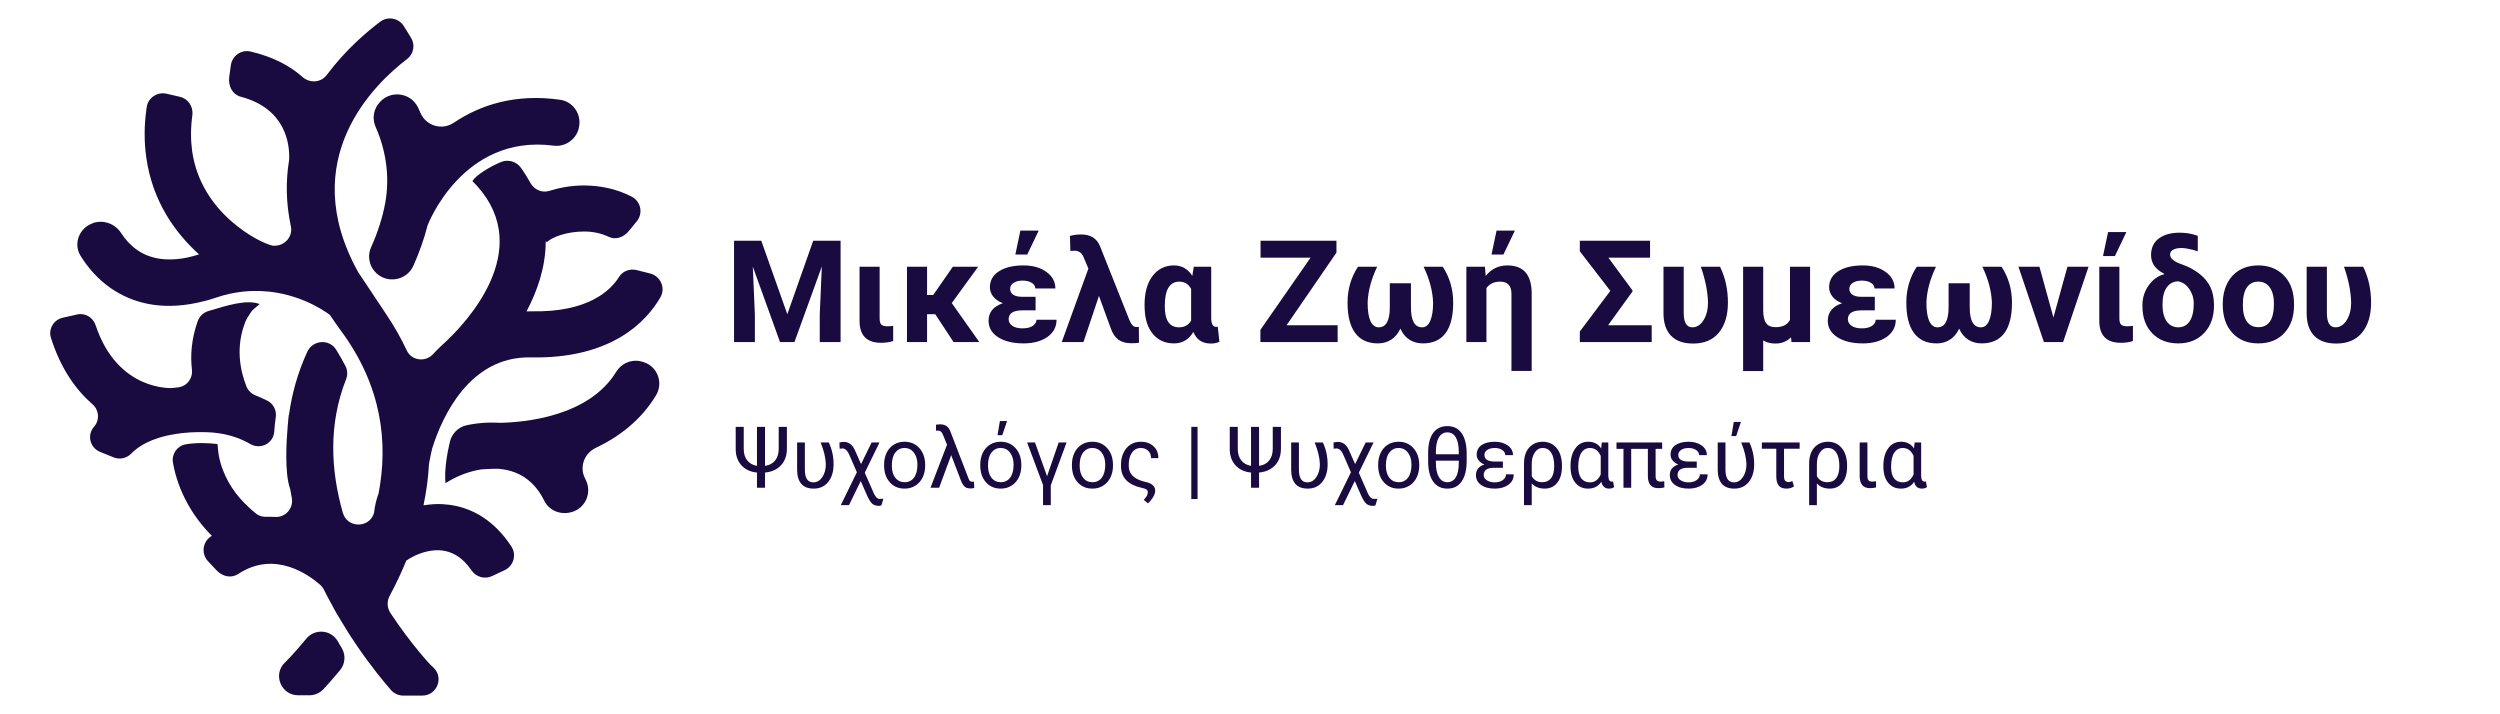 <?xml version="1.0" encoding="UTF-8"?>
<svg xmlns="http://www.w3.org/2000/svg" xmlns:xlink="http://www.w3.org/1999/xlink" width="350" zoomAndPan="magnify" viewBox="0 0 262.5 75" height="100" preserveAspectRatio="xMidYMid meet" version="1.0">
  <defs>
    <g></g>
    <clipPath id="3d287421ee">
      <path d="M 29 66 L 37 66 L 37 73.039 L 29 73.039 Z M 29 66 " clip-rule="nonzero"></path>
    </clipPath>
    <clipPath id="0eb9e7173e">
      <path d="M 46 37 L 69.617 37 L 69.617 54 L 46 54 Z M 46 37 " clip-rule="nonzero"></path>
    </clipPath>
    <clipPath id="5f9ac30962">
      <path d="M 8 1.926 L 69.617 1.926 L 69.617 73.039 L 8 73.039 Z M 8 1.926 " clip-rule="nonzero"></path>
    </clipPath>
    <clipPath id="4a50cbda16">
      <path d="M 5.238 31 L 29 31 L 29 49 L 5.238 49 Z M 5.238 31 " clip-rule="nonzero"></path>
    </clipPath>
  </defs>
  <g clip-path="url(#3d287421ee)">
    <path fill="#190b3f" d="M 29.914 69.562 C 28.613 70.812 29.512 73.023 31.332 73.004 L 32.504 73.004 C 33.059 72.996 33.578 72.77 33.957 72.367 C 34.379 71.918 34.984 71.242 35.707 70.367 C 36.246 69.711 36.324 68.789 35.895 68.062 C 35.75 67.836 35.609 67.59 35.469 67.336 C 34.766 66.109 33.051 65.969 32.152 67.07 C 30.859 68.648 29.934 69.551 29.926 69.562 Z M 29.914 69.562 " fill-opacity="1" fill-rule="nonzero"></path>
  </g>
  <path fill="#190b3f" d="M 39.703 10.938 L 39.688 10.961 C 39.184 11.656 39.098 12.559 39.441 13.328 C 40.531 15.773 40.945 18.57 40.453 21.285 C 40.172 22.828 39.668 24.398 38.957 25.977 C 38.641 26.684 38.699 27.508 39.105 28.176 C 40.125 29.848 42.609 29.684 43.41 27.895 C 44.035 26.492 44.535 25.074 44.898 23.66 C 44.898 23.66 48.531 14.039 58.129 15.293 C 59.316 15.449 60.441 14.688 60.758 13.531 L 60.758 13.496 C 61.148 12.109 60.23 10.672 58.805 10.473 C 54.098 9.805 50.426 11.023 47.652 12.883 C 46.395 13.723 44.738 13.223 44.141 11.84 C 44.062 11.664 43.98 11.48 43.902 11.305 C 43.109 9.629 40.805 9.418 39.723 10.926 Z M 39.703 10.938 " fill-opacity="1" fill-rule="nonzero"></path>
  <g clip-path="url(#0eb9e7173e)">
    <path fill="#190b3f" d="M 52.406 44.391 C 52.027 44.371 51.656 44.363 51.281 44.371 C 50.875 44.391 50.461 44.414 50.055 44.469 C 49.711 44.512 49.359 44.574 49.016 44.645 C 48.137 44.828 47.441 45.52 47.238 46.387 C 46.93 47.695 46.648 49.359 46.773 50.734 C 46.895 50.656 47.027 50.578 47.16 50.5 C 48.199 49.895 49.379 49.457 50.586 49.281 L 51.668 49.227 C 51.859 49.227 52.105 49.227 52.379 49.227 C 52.977 49.281 53.559 49.402 54.113 49.621 C 55.32 50.094 56.402 51.043 57.16 52.594 C 57.652 53.602 58.832 54.074 59.922 53.793 L 59.992 53.777 C 61.457 53.391 62.176 51.77 61.516 50.41 C 61.492 50.348 61.457 50.297 61.43 50.234 C 60.812 49.027 61.348 47.59 62.582 47.012 C 65.004 45.863 67.301 44.125 68.875 41.523 C 69.668 40.219 69.059 38.516 67.617 38.035 L 67.504 38 C 66.43 37.641 65.277 38.098 64.688 39.062 C 61.797 43.758 55.074 44.355 52.398 44.398 Z M 52.406 44.391 " fill-opacity="1" fill-rule="nonzero"></path>
  </g>
  <g clip-path="url(#5f9ac30962)">
    <path fill="#190b3f" d="M 9.766 23.418 C 10.887 23.047 12.09 23.496 12.723 24.477 C 13.156 25.152 13.711 25.766 14.398 26.246 C 15.629 27.105 17.371 27.527 19.738 27.027 C 20.117 26.949 20.516 26.824 20.902 26.711 C 18.395 24.461 16.016 21.145 15.367 16.578 C 15.129 14.957 15.117 13.18 15.402 11.25 C 15.543 10.27 16.508 9.621 17.488 9.84 L 18.887 10.164 C 19.766 10.367 20.312 11.207 20.199 12.094 C 20.004 13.484 20.023 14.75 20.18 15.895 C 20.648 19.148 22.391 21.539 24.211 23.16 C 26.051 24.793 27.855 25.617 28.613 25.793 C 28.621 25.793 28.613 25.793 28.613 25.793 L 28.656 25.793 C 29.809 25.914 30.789 24.887 30.539 23.758 C 30.012 21.277 30.004 18.973 30.348 16.859 C 30.355 16.809 30.363 16.754 30.363 16.703 C 30.418 15.168 30.039 11.41 25.277 10.156 C 24.449 9.938 23.938 9.105 24.07 8.07 L 24.238 6.852 C 24.371 5.871 25.32 5.188 26.289 5.406 C 28.699 5.965 30.469 6.93 31.766 8.086 C 32.539 8.77 33.711 8.684 34.324 7.852 C 36.281 5.238 38.488 3.355 39.926 2.277 C 40.727 1.672 41.879 1.898 42.406 2.75 L 43.156 3.961 C 43.621 4.703 43.438 5.676 42.73 6.211 C 39.387 8.754 31.016 16.684 37.602 28.562 C 37.602 28.562 37.617 28.586 37.617 28.586 L 40.539 32.977 C 41.395 34.25 42.117 35.527 42.707 36.789 C 43.215 37.879 44.66 38.062 45.48 37.176 C 45.691 36.941 45.918 36.711 46.148 36.492 L 46.141 36.492 C 46.141 36.492 46.27 36.371 46.473 36.188 C 46.543 36.117 46.613 36.047 46.691 35.984 C 48.84 33.996 56.199 26.316 50.09 19.523 L 49.605 19.008 C 49.977 18.387 51.438 17.492 52.617 17.008 C 53.367 16.703 54.219 16.957 54.695 17.613 C 55.074 18.141 55.398 18.676 55.691 19.199 C 56.078 19.91 56.895 20.289 57.672 20.043 C 58.762 19.699 59.992 19.48 61.262 19.473 C 62.918 19.473 64.676 19.789 66.34 20.656 C 67.301 21.156 67.547 22.41 66.859 23.242 L 66.059 24.223 C 65.453 24.969 64.613 25.195 63.93 24.871 C 63.066 24.461 62.152 24.301 61.277 24.309 C 59.438 24.32 57.926 24.922 57.414 25.434 L 57.301 25.316 C 57.301 28.008 56.438 30.523 55.285 32.699 C 55.461 32.699 55.637 32.688 55.812 32.688 C 61.773 32.812 64.121 30.488 65.004 29.07 C 65.383 28.457 66.148 28.184 66.852 28.359 L 68.27 28.719 C 69.367 29 69.906 30.234 69.344 31.215 C 67.891 33.73 64.246 37.703 55.715 37.527 C 49.246 37.395 46.402 43.883 45.426 46.941 C 45.418 46.977 45.406 47.012 45.391 47.047 C 45.277 47.508 45.16 48.043 45.066 48.586 C 45.055 48.648 45.047 48.719 45.039 48.789 C 44.961 50.227 44.766 51.637 44.477 53.004 C 44.477 53.031 44.477 53.059 44.477 53.059 C 45.109 52.961 45.77 52.898 46.445 52.934 C 48.41 53.039 50.434 53.758 52.211 55.539 C 52.73 56.055 53.234 56.668 53.699 57.387 C 54.262 58.254 53.93 59.422 52.988 59.867 L 51.668 60.488 C 50.902 60.848 49.996 60.594 49.52 59.902 C 49.273 59.543 49.016 59.238 48.762 58.98 C 47.934 58.16 47.047 57.836 46.191 57.781 C 45.242 57.73 44.301 58 43.535 58.359 C 43.18 58.527 42.891 58.703 42.66 58.867 C 42.125 60.176 41.535 61.41 40.91 62.574 C 40.609 63.137 40.637 63.82 40.988 64.355 C 43.18 67.668 45.125 69.727 45.145 69.746 L 45.523 70.105 C 46.633 71.172 45.875 73.031 44.336 73.039 L 42.355 73.039 C 41.852 73.039 41.387 72.828 41.059 72.461 C 40.363 71.664 39.043 70.086 37.566 67.93 C 37.566 67.93 37.477 67.801 37.336 67.59 C 37.328 67.57 37.32 67.555 37.301 67.535 C 37.266 67.484 37.223 67.422 37.18 67.352 C 37.168 67.336 37.152 67.316 37.145 67.301 C 37.098 67.23 37.047 67.152 36.992 67.07 C 36.977 67.055 36.965 67.027 36.949 67.012 C 36.816 66.809 36.668 66.57 36.508 66.328 C 36.492 66.301 36.473 66.273 36.457 66.238 C 36.395 66.145 36.332 66.047 36.27 65.941 C 36.246 65.906 36.219 65.863 36.199 65.82 C 36.148 65.73 36.086 65.645 36.035 65.547 C 36.016 65.52 36.008 65.504 35.988 65.484 C 35.988 65.484 35.988 65.484 35.988 65.477 C 35.559 64.785 35.125 64.059 34.809 63.426 C 34.801 63.41 34.793 63.391 34.785 63.383 C 34.766 63.348 34.75 63.32 34.73 63.293 C 34.484 62.848 34.246 62.383 34.008 61.91 C 33.922 61.727 33.789 61.559 33.641 61.426 C 32.398 60.332 28.832 57.754 25.023 60.262 C 24.328 60.719 23.41 60.605 22.707 59.852 L 21.836 58.922 C 21.141 58.176 21.246 56.977 22.074 56.379 C 22.133 56.336 22.188 56.293 22.25 56.258 C 22.215 56.223 22.188 56.195 22.152 56.168 C 20.363 54.355 18.703 51.715 18.156 48.562 C 18.008 47.66 18.613 46.801 19.52 46.652 C 20.648 46.457 21.887 46.512 22.84 46.625 C 22.855 46.789 22.91 47.492 22.961 47.754 C 23.324 49.824 24.434 51.578 25.629 52.785 C 26.129 53.293 26.57 53.688 26.914 53.953 C 27.223 54.188 27.602 54.277 27.988 54.266 C 28.297 54.258 28.605 54.266 28.914 54.277 C 29.996 54.336 30.848 53.34 30.637 52.27 C 30.586 51.98 30.531 51.691 30.48 51.391 C 30.48 51.367 30.469 51.348 30.461 51.332 C 29.871 49.648 30.066 46.363 30.215 44.652 C 30.234 44.461 30.25 44.258 30.27 44.066 C 30.305 43.766 30.32 43.574 30.32 43.566 C 30.32 43.566 30.328 43.574 30.34 43.582 C 30.637 41.383 31.246 39.164 32.258 36.949 C 32.828 35.703 34.555 35.547 35.285 36.703 C 35.664 37.309 36.008 37.914 36.27 38.43 C 36.5 38.867 36.52 39.387 36.332 39.84 C 34.449 44.617 34.75 49.473 36 53.848 C 36.473 55.492 38.824 55.484 39.281 53.828 L 39.281 53.793 C 39.359 53.117 39.512 52.453 39.75 51.812 C 40.77 46.5 40.117 40.523 35.75 34.66 C 35.355 34.125 34.996 33.602 34.652 33.082 C 34.652 33.082 32.16 31.066 28.332 30.629 C 28.219 30.629 28.102 30.613 27.98 30.602 C 26.402 30.461 24.625 30.594 22.707 31.242 C 22.012 31.48 21.352 31.656 20.734 31.785 C 16.863 32.617 13.852 31.805 11.598 30.234 C 10.262 29.297 9.223 28.105 8.445 26.836 C 7.672 25.562 8.34 23.914 9.75 23.441 Z M 9.766 23.418 " fill-opacity="1" fill-rule="nonzero"></path>
  </g>
  <g clip-path="url(#4a50cbda16)">
    <path fill="#190b3f" d="M 18.402 45.574 C 19.328 45.422 20.391 45.344 21.641 45.379 C 23.543 45.422 25.074 45.922 26.289 46.625 C 27.363 47.246 28.719 46.547 28.797 45.309 C 28.832 44.809 28.879 44.301 28.957 43.793 C 29.055 43.094 28.711 42.391 28.074 42.074 C 27.688 41.883 27.285 41.699 26.859 41.531 C 26.438 41.367 26.059 41.031 25.883 40.594 C 25.234 38.965 24.68 36.414 25.805 33.688 C 25.848 33.582 25.902 33.488 25.953 33.398 L 26.316 32.828 C 26.402 32.688 26.52 32.559 26.648 32.445 L 27.266 31.926 C 25.902 31.402 23.789 32.086 21.871 32.664 C 21.344 32.82 20.938 33.223 20.754 33.742 C 20.094 35.609 19.977 37.316 20.152 38.816 C 20.258 39.734 19.617 40.578 18.684 40.672 C 18.488 40.691 18.297 40.719 18.113 40.742 C 18.113 40.742 12.371 41.164 10.039 34.145 C 9.766 33.32 8.922 32.82 8.078 33.023 L 6.582 33.363 C 5.637 33.574 5.059 34.547 5.348 35.469 C 6.379 38.727 7.98 40.945 9.707 42.445 C 10.402 43.047 10.496 44.09 9.891 44.785 C 9.883 44.801 9.863 44.809 9.855 44.828 C 9.117 45.688 9.449 47.02 10.508 47.449 L 11.941 48.027 C 12.574 48.281 13.297 48.125 13.773 47.633 C 14.457 46.922 15.812 45.984 18.375 45.582 C 18.375 45.582 18.395 45.582 18.395 45.582 Z M 18.402 45.574 " fill-opacity="1" fill-rule="nonzero"></path>
  </g>
  <g fill="#190b3f" fill-opacity="1">
    <g transform="translate(76.121, 35.916)">
      <g>
        <path d="M 3.812 -10.641 L 6.547 -2.922 L 9.266 -10.641 L 12.141 -10.641 L 12.141 0 L 9.953 0 L 9.953 -2.906 L 10.172 -7.938 L 7.297 0 L 5.781 0 L 2.922 -7.922 L 3.141 -2.906 L 3.141 0 L 0.953 0 L 0.953 -10.641 Z M 3.812 -10.641 "></path>
      </g>
    </g>
    <g transform="translate(89.236, 35.916)">
      <g>
        <path d="M 3.125 -7.906 L 3.125 -2.469 C 3.125 -2.176 3.18 -1.969 3.297 -1.844 C 3.41 -1.719 3.625 -1.656 3.938 -1.656 C 4.156 -1.656 4.359 -1.672 4.547 -1.703 L 4.547 -0.109 C 4.172 0.016 3.75 0.078 3.281 0.078 C 1.789 0.078 1.035 -0.672 1.016 -2.172 L 1.016 -7.906 Z M 3.125 -7.906 "></path>
      </g>
    </g>
    <g transform="translate(94.28, 35.916)">
      <g>
        <path d="M 3.922 -2.922 L 3.062 -2.922 L 3.062 0 L 0.953 0 L 0.953 -7.906 L 3.062 -7.906 L 3.062 -4.938 L 3.703 -4.938 L 5.766 -7.906 L 8.422 -7.906 L 5.656 -4.094 L 8.547 0 L 5.844 0 Z M 3.922 -2.922 "></path>
      </g>
    </g>
    <g transform="translate(103.111, 35.916)">
      <g>
        <path d="M 0.688 -2.234 C 0.688 -3.129 1.188 -3.742 2.188 -4.078 C 1.758 -4.242 1.426 -4.473 1.188 -4.766 C 0.945 -5.066 0.828 -5.395 0.828 -5.75 C 0.828 -6.457 1.141 -7.016 1.766 -7.422 C 2.398 -7.836 3.266 -8.047 4.359 -8.047 C 5.336 -8.047 6.141 -7.816 6.766 -7.359 C 7.391 -6.91 7.703 -6.332 7.703 -5.625 L 5.594 -5.625 C 5.594 -5.875 5.469 -6.07 5.219 -6.219 C 4.977 -6.375 4.656 -6.453 4.25 -6.453 C 3.852 -6.453 3.535 -6.367 3.297 -6.203 C 3.066 -6.047 2.953 -5.836 2.953 -5.578 C 2.953 -5.328 3.062 -5.125 3.281 -4.969 C 3.5 -4.82 3.828 -4.75 4.266 -4.75 L 5.625 -4.75 L 5.625 -3.328 L 4.234 -3.328 C 3.273 -3.328 2.797 -3.016 2.797 -2.391 C 2.797 -2.117 2.926 -1.891 3.188 -1.703 C 3.457 -1.523 3.812 -1.438 4.25 -1.438 C 4.695 -1.438 5.051 -1.52 5.312 -1.688 C 5.582 -1.863 5.719 -2.082 5.719 -2.344 L 7.828 -2.344 C 7.828 -1.594 7.504 -0.988 6.859 -0.531 C 6.211 -0.082 5.379 0.141 4.359 0.141 C 3.273 0.141 2.391 -0.07 1.703 -0.5 C 1.023 -0.938 0.688 -1.516 0.688 -2.234 Z M 4.031 -11.703 L 5.953 -11.703 L 4.75 -9.188 L 3.5 -9.188 Z M 4.031 -11.703 "></path>
      </g>
    </g>
    <g transform="translate(111.437, 35.916)">
      <g>
        <path d="M 2.094 -11.297 C 3.051 -11.297 3.703 -10.898 4.047 -10.109 L 7.125 -2.375 L 7.25 -2.109 C 7.406 -1.766 7.613 -1.586 7.875 -1.578 L 8.016 -1.578 L 8.141 -1.594 L 8.156 0.078 C 7.945 0.109 7.676 0.125 7.344 0.125 C 6.801 0.125 6.359 0.004 6.016 -0.234 C 5.672 -0.473 5.398 -0.867 5.203 -1.422 L 3.953 -4.844 L 2.328 0 L 0.047 0 L 2.844 -7.719 L 2.328 -8.938 C 2.223 -9.176 2.094 -9.344 1.938 -9.438 C 1.789 -9.539 1.602 -9.594 1.375 -9.594 L 0.953 -9.562 L 0.906 -11.141 C 1.25 -11.242 1.645 -11.297 2.094 -11.297 Z M 2.094 -11.297 "></path>
      </g>
    </g>
    <g transform="translate(119.646, 35.916)">
      <g>
        <path d="M 7.531 -7.906 L 7.531 -2.453 C 7.551 -1.879 7.723 -1.594 8.047 -1.594 C 8.117 -1.594 8.176 -1.598 8.219 -1.609 L 8.391 -0.031 C 8.148 0.094 7.848 0.156 7.484 0.156 C 6.598 0.156 5.988 -0.25 5.656 -1.062 C 5.176 -0.258 4.5 0.141 3.625 0.141 C 2.719 0.141 1.988 -0.176 1.438 -0.812 C 0.883 -1.457 0.586 -2.336 0.547 -3.453 L 0.531 -3.891 C 0.531 -5.172 0.805 -6.18 1.359 -6.922 C 1.922 -7.672 2.676 -8.047 3.625 -8.047 C 4.438 -8.047 5.078 -7.68 5.547 -6.953 L 5.703 -7.906 Z M 2.656 -3.75 C 2.656 -2.281 3.156 -1.547 4.156 -1.547 C 4.727 -1.547 5.148 -1.781 5.422 -2.25 L 5.422 -5.578 C 5.148 -6.086 4.734 -6.344 4.172 -6.344 C 3.68 -6.344 3.305 -6.133 3.047 -5.719 C 2.785 -5.301 2.656 -4.645 2.656 -3.75 Z M 2.656 -3.75 "></path>
      </g>
    </g>
    <g transform="translate(128.083, 35.916)">
      <g></g>
    </g>
    <g transform="translate(131.811, 35.916)">
      <g>
        <path d="M 3.281 -1.766 L 8.641 -1.766 L 8.641 0 L 0.531 0 L 0.531 -1.281 L 5.797 -8.859 L 0.547 -8.859 L 0.547 -10.641 L 8.516 -10.641 L 8.516 -9.391 Z M 3.281 -1.766 "></path>
      </g>
    </g>
    <g transform="translate(140.883, 35.916)">
      <g>
        <path d="M 3.719 -7.906 C 3.094 -6.594 2.758 -5.336 2.719 -4.141 C 2.719 -3.297 2.816 -2.648 3.016 -2.203 C 3.223 -1.766 3.508 -1.547 3.875 -1.547 C 4.656 -1.547 5.047 -2.25 5.047 -3.656 L 5.047 -6.172 L 7.266 -6.172 L 7.266 -3.656 C 7.266 -2.25 7.656 -1.547 8.438 -1.547 C 8.812 -1.547 9.098 -1.773 9.297 -2.234 C 9.492 -2.691 9.594 -3.328 9.594 -4.141 C 9.551 -5.348 9.219 -6.602 8.594 -7.906 L 10.609 -7.906 C 11.336 -6.789 11.703 -5.535 11.703 -4.141 C 11.703 -2.711 11.43 -1.641 10.891 -0.922 C 10.348 -0.211 9.555 0.141 8.516 0.141 C 7.984 0.141 7.516 0.008 7.109 -0.25 C 6.703 -0.508 6.383 -0.895 6.156 -1.406 C 5.914 -0.895 5.594 -0.508 5.188 -0.25 C 4.789 0.008 4.328 0.141 3.797 0.141 C 2.754 0.141 1.961 -0.219 1.422 -0.938 C 0.879 -1.656 0.609 -2.723 0.609 -4.141 C 0.609 -5.535 0.973 -6.789 1.703 -7.906 Z M 3.719 -7.906 "></path>
      </g>
    </g>
    <g transform="translate(153.171, 35.916)">
      <g>
        <path d="M 2.75 -7.906 L 2.828 -6.938 C 3.41 -7.676 4.172 -8.047 5.109 -8.047 C 6.766 -8.047 7.613 -7.102 7.656 -5.219 L 7.656 3.031 L 5.531 3.031 L 5.531 -5.109 C 5.52 -5.93 5.117 -6.344 4.328 -6.344 C 3.711 -6.344 3.238 -6.117 2.906 -5.672 L 2.906 0 L 0.797 0 L 0.797 -7.906 Z M 3.969 -11.703 L 5.891 -11.703 L 4.688 -9.188 L 3.438 -9.188 Z M 3.969 -11.703 "></path>
      </g>
    </g>
    <g transform="translate(161.622, 35.916)">
      <g></g>
    </g>
    <g transform="translate(165.35, 35.916)">
      <g>
        <path d="M 6.062 -5.312 L 3.5 -1.766 L 8.078 -1.766 L 8.078 0 L 0.531 0 L 0.531 -1.109 L 3.734 -5.375 L 0.531 -9.531 L 0.531 -10.641 L 7.906 -10.641 L 7.906 -8.859 L 3.531 -8.859 L 6.062 -5.422 Z M 6.062 -5.312 "></path>
      </g>
    </g>
    <g transform="translate(173.838, 35.916)">
      <g>
        <path d="M 2.953 -7.906 L 2.953 -3.062 C 2.953 -2.051 3.254 -1.547 3.859 -1.547 C 4.328 -1.547 4.719 -1.797 5.031 -2.297 C 5.344 -2.797 5.5 -3.41 5.5 -4.141 C 5.477 -5.285 5.227 -6.539 4.75 -7.906 L 6.766 -7.906 C 7.316 -6.789 7.594 -5.535 7.594 -4.141 C 7.594 -2.805 7.273 -1.754 6.641 -0.984 C 6.016 -0.223 5.113 0.156 3.938 0.156 C 2.926 0.156 2.156 -0.113 1.625 -0.656 C 1.102 -1.195 0.836 -1.973 0.828 -2.984 L 0.828 -7.906 Z M 2.953 -7.906 "></path>
      </g>
    </g>
    <g transform="translate(182.011, 35.916)">
      <g>
        <path d="M 3.125 -7.906 L 3.125 -3.359 C 3.125 -2.742 3.223 -2.289 3.422 -2 C 3.617 -1.707 3.957 -1.562 4.438 -1.562 C 5.164 -1.562 5.664 -1.816 5.938 -2.328 L 5.938 -7.906 L 8.047 -7.906 L 8.047 0 L 6.094 0 L 6.047 -0.5 C 5.609 -0.062 5.062 0.156 4.406 0.156 C 3.906 0.156 3.477 0.047 3.125 -0.172 L 3.125 3.047 L 1.016 3.047 L 1.016 -7.906 Z M 3.125 -7.906 "></path>
      </g>
    </g>
    <g transform="translate(191.229, 35.916)">
      <g>
        <path d="M 0.688 -2.234 C 0.688 -3.129 1.188 -3.742 2.188 -4.078 C 1.758 -4.242 1.426 -4.473 1.188 -4.766 C 0.945 -5.066 0.828 -5.395 0.828 -5.75 C 0.828 -6.457 1.141 -7.016 1.766 -7.422 C 2.398 -7.836 3.266 -8.047 4.359 -8.047 C 5.336 -8.047 6.141 -7.816 6.766 -7.359 C 7.391 -6.91 7.703 -6.332 7.703 -5.625 L 5.594 -5.625 C 5.594 -5.875 5.469 -6.07 5.219 -6.219 C 4.977 -6.375 4.656 -6.453 4.25 -6.453 C 3.852 -6.453 3.535 -6.367 3.297 -6.203 C 3.066 -6.047 2.953 -5.836 2.953 -5.578 C 2.953 -5.328 3.062 -5.125 3.281 -4.969 C 3.5 -4.82 3.828 -4.75 4.266 -4.75 L 5.625 -4.75 L 5.625 -3.328 L 4.234 -3.328 C 3.273 -3.328 2.797 -3.016 2.797 -2.391 C 2.797 -2.117 2.926 -1.891 3.188 -1.703 C 3.457 -1.523 3.812 -1.438 4.25 -1.438 C 4.695 -1.438 5.051 -1.52 5.312 -1.688 C 5.582 -1.863 5.719 -2.082 5.719 -2.344 L 7.828 -2.344 C 7.828 -1.594 7.504 -0.988 6.859 -0.531 C 6.211 -0.082 5.379 0.141 4.359 0.141 C 3.273 0.141 2.391 -0.07 1.703 -0.5 C 1.023 -0.938 0.688 -1.516 0.688 -2.234 Z M 0.688 -2.234 "></path>
      </g>
    </g>
    <g transform="translate(199.555, 35.916)">
      <g>
        <path d="M 3.719 -7.906 C 3.094 -6.594 2.758 -5.336 2.719 -4.141 C 2.719 -3.297 2.816 -2.648 3.016 -2.203 C 3.223 -1.766 3.508 -1.547 3.875 -1.547 C 4.656 -1.547 5.047 -2.25 5.047 -3.656 L 5.047 -6.172 L 7.266 -6.172 L 7.266 -3.656 C 7.266 -2.25 7.656 -1.547 8.438 -1.547 C 8.812 -1.547 9.098 -1.773 9.297 -2.234 C 9.492 -2.691 9.594 -3.328 9.594 -4.141 C 9.551 -5.348 9.219 -6.602 8.594 -7.906 L 10.609 -7.906 C 11.336 -6.789 11.703 -5.535 11.703 -4.141 C 11.703 -2.711 11.43 -1.641 10.891 -0.922 C 10.348 -0.211 9.555 0.141 8.516 0.141 C 7.984 0.141 7.516 0.008 7.109 -0.25 C 6.703 -0.508 6.383 -0.895 6.156 -1.406 C 5.914 -0.895 5.594 -0.508 5.188 -0.25 C 4.789 0.008 4.328 0.141 3.797 0.141 C 2.754 0.141 1.961 -0.219 1.422 -0.938 C 0.879 -1.656 0.609 -2.723 0.609 -4.141 C 0.609 -5.535 0.973 -6.789 1.703 -7.906 Z M 3.719 -7.906 "></path>
      </g>
    </g>
    <g transform="translate(211.844, 35.916)">
      <g>
        <path d="M 3.766 -2.578 L 5.234 -7.906 L 7.453 -7.906 L 4.781 0 L 2.766 0 L 0.094 -7.906 L 2.297 -7.906 Z M 3.766 -2.578 "></path>
      </g>
    </g>
    <g transform="translate(219.41, 35.916)">
      <g>
        <path d="M 3.125 -7.906 L 3.125 -2.469 C 3.125 -2.176 3.18 -1.969 3.297 -1.844 C 3.41 -1.719 3.625 -1.656 3.938 -1.656 C 4.156 -1.656 4.359 -1.672 4.547 -1.703 L 4.547 -0.109 C 4.172 0.016 3.75 0.078 3.281 0.078 C 1.789 0.078 1.035 -0.672 1.016 -2.172 L 1.016 -7.906 Z M 1.938 -11.547 L 3.859 -11.547 L 2.656 -9.031 L 1.406 -9.031 Z M 1.938 -11.547 "></path>
      </g>
    </g>
    <g transform="translate(224.454, 35.916)">
      <g>
        <path d="M 1.406 -9.125 C 1.406 -9.875 1.672 -10.453 2.203 -10.859 C 2.742 -11.273 3.477 -11.484 4.406 -11.484 C 4.895 -11.484 5.363 -11.426 5.812 -11.312 L 6.312 -11.156 L 6.312 -9.531 C 5.582 -9.758 5.008 -9.875 4.594 -9.875 C 4.227 -9.875 3.938 -9.812 3.719 -9.688 C 3.508 -9.57 3.406 -9.406 3.406 -9.188 C 3.406 -8.789 3.789 -8.457 4.562 -8.188 C 5.344 -7.914 5.988 -7.57 6.5 -7.156 C 7.02 -6.75 7.398 -6.285 7.641 -5.766 C 7.891 -5.242 8.016 -4.598 8.016 -3.828 C 8.016 -2.641 7.672 -1.68 6.984 -0.953 C 6.297 -0.223 5.391 0.141 4.266 0.141 C 3.129 0.141 2.219 -0.211 1.531 -0.922 C 0.844 -1.629 0.5 -2.586 0.5 -3.797 L 0.5 -3.875 C 0.5 -4.645 0.719 -5.336 1.156 -5.953 C 1.594 -6.566 2.141 -6.957 2.797 -7.125 L 2.781 -7.172 C 1.863 -7.641 1.406 -8.289 1.406 -9.125 Z M 2.609 -3.922 C 2.609 -3.18 2.754 -2.598 3.047 -2.172 C 3.348 -1.754 3.754 -1.547 4.266 -1.547 C 4.766 -1.547 5.16 -1.754 5.453 -2.172 C 5.742 -2.598 5.891 -3.234 5.891 -4.078 C 5.891 -4.609 5.738 -5.098 5.438 -5.547 C 5.133 -6.004 4.742 -6.281 4.266 -6.375 C 3.766 -6.375 3.363 -6.164 3.062 -5.75 C 2.758 -5.332 2.609 -4.723 2.609 -3.922 Z M 2.609 -3.922 "></path>
      </g>
    </g>
    <g transform="translate(232.905, 35.916)">
      <g>
        <path d="M 0.484 -4.031 C 0.484 -4.812 0.633 -5.508 0.938 -6.125 C 1.238 -6.738 1.672 -7.211 2.234 -7.547 C 2.805 -7.879 3.469 -8.047 4.219 -8.047 C 5.281 -8.047 6.148 -7.719 6.828 -7.062 C 7.504 -6.414 7.879 -5.535 7.953 -4.422 L 7.969 -3.875 C 7.969 -2.656 7.629 -1.68 6.953 -0.953 C 6.273 -0.223 5.363 0.141 4.219 0.141 C 3.082 0.141 2.176 -0.223 1.5 -0.953 C 0.82 -1.68 0.484 -2.676 0.484 -3.938 Z M 2.594 -3.875 C 2.594 -3.125 2.734 -2.551 3.016 -2.156 C 3.297 -1.758 3.703 -1.562 4.234 -1.562 C 4.742 -1.562 5.141 -1.754 5.422 -2.141 C 5.711 -2.535 5.859 -3.164 5.859 -4.031 C 5.859 -4.758 5.711 -5.328 5.422 -5.734 C 5.141 -6.141 4.738 -6.344 4.219 -6.344 C 3.695 -6.344 3.297 -6.141 3.016 -5.734 C 2.734 -5.336 2.594 -4.719 2.594 -3.875 Z M 2.594 -3.875 "></path>
      </g>
    </g>
    <g transform="translate(241.37, 35.916)">
      <g>
        <path d="M 2.953 -7.906 L 2.953 -3.062 C 2.953 -2.051 3.254 -1.547 3.859 -1.547 C 4.328 -1.547 4.719 -1.797 5.031 -2.297 C 5.344 -2.797 5.5 -3.41 5.5 -4.141 C 5.477 -5.285 5.227 -6.539 4.75 -7.906 L 6.766 -7.906 C 7.316 -6.789 7.594 -5.535 7.594 -4.141 C 7.594 -2.805 7.273 -1.754 6.641 -0.984 C 6.016 -0.223 5.113 0.156 3.938 0.156 C 2.926 0.156 2.156 -0.113 1.625 -0.656 C 1.102 -1.195 0.836 -1.973 0.828 -2.984 L 0.828 -7.906 Z M 2.953 -7.906 "></path>
      </g>
    </g>
  </g>
  <g fill="#190b3f" fill-opacity="1">
    <g transform="translate(76.858, 51.211)">
      <g>
        <path d="M 3.469 -2.297 C 3.926 -2.359 4.281 -2.547 4.531 -2.859 C 4.781 -3.18 4.906 -3.586 4.906 -4.078 L 4.906 -6.391 L 5.766 -6.391 L 5.766 -4.078 C 5.766 -3.609 5.672 -3.191 5.484 -2.828 C 5.297 -2.473 5.023 -2.188 4.672 -1.969 C 4.328 -1.758 3.926 -1.633 3.469 -1.594 L 3.469 0 L 2.625 0 L 2.625 -1.594 C 1.945 -1.656 1.406 -1.906 1 -2.344 C 0.602 -2.781 0.398 -3.344 0.391 -4.031 L 0.391 -6.391 L 1.234 -6.391 L 1.234 -4.062 C 1.234 -3.594 1.352 -3.195 1.594 -2.875 C 1.844 -2.562 2.188 -2.367 2.625 -2.297 L 2.625 -6.391 L 3.469 -6.391 Z M 3.469 -2.297 "></path>
      </g>
    </g>
    <g transform="translate(83.073, 51.211)">
      <g>
        <path d="M 1.438 -4.75 L 1.438 -1.906 C 1.438 -1.008 1.734 -0.562 2.328 -0.562 C 2.703 -0.562 3.016 -0.742 3.266 -1.109 C 3.516 -1.484 3.641 -1.938 3.641 -2.469 C 3.617 -3.145 3.438 -3.906 3.094 -4.75 L 3.953 -4.75 C 4.285 -4.039 4.453 -3.281 4.453 -2.469 C 4.453 -1.695 4.266 -1.078 3.891 -0.609 C 3.516 -0.141 3.004 0.094 2.359 0.094 C 1.797 0.094 1.367 -0.066 1.078 -0.391 C 0.785 -0.723 0.633 -1.207 0.625 -1.844 L 0.625 -4.75 Z M 1.438 -4.75 "></path>
      </g>
    </g>
    <g transform="translate(87.972, 51.211)">
      <g>
        <path d="M 0.625 -4.812 C 1.133 -4.812 1.52 -4.531 1.781 -3.969 L 2.438 -2.484 L 3.547 -4.75 L 4.375 -4.75 L 2.828 -1.578 L 3.781 0.594 C 3.957 0.969 4.148 1.16 4.359 1.172 L 4.469 1.172 L 4.781 1.156 L 4.578 1.844 C 4.504 1.883 4.414 1.906 4.312 1.906 C 4.039 1.906 3.816 1.836 3.641 1.703 C 3.473 1.566 3.297 1.301 3.109 0.906 L 2.406 -0.703 L 1.172 1.828 L 0.312 1.828 L 2 -1.625 L 1.266 -3.312 C 1.055 -3.852 0.797 -4.125 0.484 -4.125 L 0.188 -4.094 L 0.172 -4.75 C 0.367 -4.789 0.52 -4.812 0.625 -4.812 Z M 0.625 -4.812 "></path>
      </g>
    </g>
    <g transform="translate(92.424, 51.211)">
      <g>
        <path d="M 0.406 -2.422 C 0.406 -2.879 0.492 -3.297 0.672 -3.672 C 0.859 -4.047 1.113 -4.332 1.438 -4.531 C 1.758 -4.727 2.129 -4.828 2.547 -4.828 C 3.191 -4.828 3.711 -4.602 4.109 -4.156 C 4.516 -3.707 4.719 -3.113 4.719 -2.375 L 4.719 -2.328 C 4.719 -1.859 4.629 -1.441 4.453 -1.078 C 4.273 -0.711 4.02 -0.426 3.688 -0.219 C 3.363 -0.008 2.988 0.094 2.562 0.094 C 1.914 0.094 1.395 -0.129 1 -0.578 C 0.602 -1.023 0.406 -1.617 0.406 -2.359 Z M 1.219 -2.328 C 1.219 -1.797 1.336 -1.367 1.578 -1.047 C 1.828 -0.734 2.156 -0.578 2.562 -0.578 C 2.977 -0.578 3.305 -0.738 3.547 -1.062 C 3.785 -1.383 3.906 -1.836 3.906 -2.422 C 3.906 -2.941 3.781 -3.363 3.531 -3.688 C 3.289 -4.008 2.961 -4.172 2.547 -4.172 C 2.148 -4.172 1.828 -4.008 1.578 -3.688 C 1.336 -3.375 1.219 -2.922 1.219 -2.328 Z M 1.219 -2.328 "></path>
      </g>
    </g>
    <g transform="translate(97.547, 51.211)">
      <g>
        <path d="M 1.141 -6.656 C 1.43 -6.656 1.66 -6.598 1.828 -6.484 C 2.004 -6.367 2.145 -6.172 2.25 -5.891 L 4.125 -1.031 C 4.176 -0.875 4.234 -0.766 4.297 -0.703 C 4.367 -0.648 4.457 -0.625 4.562 -0.625 L 4.719 -0.641 L 4.75 0.016 C 4.645 0.055 4.531 0.078 4.406 0.078 C 4.188 0.078 4.02 0.051 3.906 0 C 3.789 -0.062 3.688 -0.156 3.594 -0.281 C 3.5 -0.406 3.41 -0.582 3.328 -0.812 L 2.328 -3.422 L 1.062 0 L 0.156 0 L 1.891 -4.516 L 1.469 -5.547 C 1.406 -5.711 1.332 -5.828 1.25 -5.891 C 1.176 -5.961 1.07 -6 0.938 -6 L 0.734 -5.984 L 0.734 -6.609 C 0.848 -6.641 0.984 -6.656 1.141 -6.656 Z M 1.141 -6.656 "></path>
      </g>
    </g>
    <g transform="translate(102.521, 51.211)">
      <g>
        <path d="M 0.406 -2.422 C 0.406 -2.879 0.492 -3.297 0.672 -3.672 C 0.859 -4.047 1.113 -4.332 1.438 -4.531 C 1.758 -4.727 2.129 -4.828 2.547 -4.828 C 3.191 -4.828 3.711 -4.602 4.109 -4.156 C 4.516 -3.707 4.719 -3.113 4.719 -2.375 L 4.719 -2.328 C 4.719 -1.859 4.629 -1.441 4.453 -1.078 C 4.273 -0.711 4.02 -0.426 3.688 -0.219 C 3.363 -0.008 2.988 0.094 2.562 0.094 C 1.914 0.094 1.395 -0.129 1 -0.578 C 0.602 -1.023 0.406 -1.617 0.406 -2.359 Z M 1.219 -2.328 C 1.219 -1.797 1.336 -1.367 1.578 -1.047 C 1.828 -0.734 2.156 -0.578 2.562 -0.578 C 2.977 -0.578 3.305 -0.738 3.547 -1.062 C 3.785 -1.383 3.906 -1.836 3.906 -2.422 C 3.906 -2.941 3.781 -3.363 3.531 -3.688 C 3.289 -4.008 2.961 -4.172 2.547 -4.172 C 2.148 -4.172 1.828 -4.008 1.578 -3.688 C 1.336 -3.375 1.219 -2.922 1.219 -2.328 Z M 2.469 -7 L 3.219 -7 L 2.719 -5.516 L 2.219 -5.516 Z M 2.469 -7 "></path>
      </g>
    </g>
    <g transform="translate(107.644, 51.211)">
      <g>
        <path d="M 2.297 -1.203 L 3.516 -4.75 L 4.344 -4.75 L 2.688 -0.25 L 2.688 1.828 L 1.875 1.828 L 1.875 -0.281 L 0.203 -4.75 L 1.031 -4.75 Z M 2.297 -1.203 "></path>
      </g>
    </g>
    <g transform="translate(112.145, 51.211)">
      <g>
        <path d="M 0.406 -2.422 C 0.406 -2.879 0.492 -3.297 0.672 -3.672 C 0.859 -4.047 1.113 -4.332 1.438 -4.531 C 1.758 -4.727 2.129 -4.828 2.547 -4.828 C 3.191 -4.828 3.711 -4.602 4.109 -4.156 C 4.516 -3.707 4.719 -3.113 4.719 -2.375 L 4.719 -2.328 C 4.719 -1.859 4.629 -1.441 4.453 -1.078 C 4.273 -0.711 4.02 -0.426 3.688 -0.219 C 3.363 -0.008 2.988 0.094 2.562 0.094 C 1.914 0.094 1.395 -0.129 1 -0.578 C 0.602 -1.023 0.406 -1.617 0.406 -2.359 Z M 1.219 -2.328 C 1.219 -1.797 1.336 -1.367 1.578 -1.047 C 1.828 -0.734 2.156 -0.578 2.562 -0.578 C 2.977 -0.578 3.305 -0.738 3.547 -1.062 C 3.785 -1.383 3.906 -1.836 3.906 -2.422 C 3.906 -2.941 3.781 -3.363 3.531 -3.688 C 3.289 -4.008 2.961 -4.172 2.547 -4.172 C 2.148 -4.172 1.828 -4.008 1.578 -3.688 C 1.336 -3.375 1.219 -2.922 1.219 -2.328 Z M 1.219 -2.328 "></path>
      </g>
    </g>
    <g transform="translate(117.268, 51.211)">
      <g>
        <path d="M 2.516 -4.828 C 3.066 -4.828 3.508 -4.672 3.844 -4.359 C 4.188 -4.055 4.359 -3.641 4.359 -3.109 L 3.594 -3.109 C 3.594 -3.43 3.492 -3.688 3.297 -3.875 C 3.098 -4.07 2.836 -4.172 2.516 -4.172 C 2.129 -4.172 1.82 -4.008 1.594 -3.688 C 1.363 -3.363 1.25 -2.941 1.25 -2.422 L 1.25 -2.281 C 1.25 -1.52 1.719 -0.992 2.656 -0.703 L 3.25 -0.547 C 3.531 -0.453 3.727 -0.332 3.844 -0.188 C 3.969 -0.051 4.031 0.129 4.031 0.359 C 4.02 0.547 3.941 0.758 3.797 1 C 3.648 1.25 3.473 1.461 3.266 1.641 L 2.828 1.266 L 3.031 1.031 C 3.176 0.852 3.25 0.66 3.25 0.453 C 3.25 0.328 3.195 0.234 3.094 0.172 C 2.988 0.109 2.812 0.051 2.562 0 C 1.875 -0.156 1.348 -0.422 0.984 -0.797 C 0.617 -1.172 0.438 -1.664 0.438 -2.281 L 0.438 -2.469 C 0.438 -2.906 0.523 -3.305 0.703 -3.672 C 0.879 -4.047 1.125 -4.332 1.438 -4.531 C 1.75 -4.727 2.109 -4.828 2.516 -4.828 Z M 2.516 -4.828 "></path>
      </g>
    </g>
    <g transform="translate(122.097, 51.211)">
      <g></g>
    </g>
    <g transform="translate(124.321, 51.211)">
      <g>
        <path d="M 1.422 1.188 L 0.766 1.188 L 0.766 -6.391 L 1.422 -6.391 Z M 1.422 1.188 "></path>
      </g>
    </g>
    <g transform="translate(126.509, 51.211)">
      <g></g>
    </g>
    <g transform="translate(128.733, 51.211)">
      <g>
        <path d="M 3.469 -2.297 C 3.926 -2.359 4.281 -2.547 4.531 -2.859 C 4.781 -3.18 4.906 -3.586 4.906 -4.078 L 4.906 -6.391 L 5.766 -6.391 L 5.766 -4.078 C 5.766 -3.609 5.672 -3.191 5.484 -2.828 C 5.297 -2.473 5.023 -2.188 4.672 -1.969 C 4.328 -1.758 3.926 -1.633 3.469 -1.594 L 3.469 0 L 2.625 0 L 2.625 -1.594 C 1.945 -1.656 1.406 -1.906 1 -2.344 C 0.602 -2.781 0.398 -3.344 0.391 -4.031 L 0.391 -6.391 L 1.234 -6.391 L 1.234 -4.062 C 1.234 -3.594 1.352 -3.195 1.594 -2.875 C 1.844 -2.562 2.188 -2.367 2.625 -2.297 L 2.625 -6.391 L 3.469 -6.391 Z M 3.469 -2.297 "></path>
      </g>
    </g>
    <g transform="translate(134.948, 51.211)">
      <g>
        <path d="M 1.438 -4.75 L 1.438 -1.906 C 1.438 -1.008 1.734 -0.562 2.328 -0.562 C 2.703 -0.562 3.016 -0.742 3.266 -1.109 C 3.516 -1.484 3.641 -1.938 3.641 -2.469 C 3.617 -3.145 3.438 -3.906 3.094 -4.75 L 3.953 -4.75 C 4.285 -4.039 4.453 -3.281 4.453 -2.469 C 4.453 -1.695 4.266 -1.078 3.891 -0.609 C 3.516 -0.141 3.004 0.094 2.359 0.094 C 1.797 0.094 1.367 -0.066 1.078 -0.391 C 0.785 -0.723 0.633 -1.207 0.625 -1.844 L 0.625 -4.75 Z M 1.438 -4.75 "></path>
      </g>
    </g>
    <g transform="translate(139.848, 51.211)">
      <g>
        <path d="M 0.625 -4.812 C 1.133 -4.812 1.52 -4.531 1.781 -3.969 L 2.438 -2.484 L 3.547 -4.75 L 4.375 -4.75 L 2.828 -1.578 L 3.781 0.594 C 3.957 0.969 4.148 1.16 4.359 1.172 L 4.469 1.172 L 4.781 1.156 L 4.578 1.844 C 4.504 1.883 4.414 1.906 4.312 1.906 C 4.039 1.906 3.816 1.836 3.641 1.703 C 3.473 1.566 3.297 1.301 3.109 0.906 L 2.406 -0.703 L 1.172 1.828 L 0.312 1.828 L 2 -1.625 L 1.266 -3.312 C 1.055 -3.852 0.797 -4.125 0.484 -4.125 L 0.188 -4.094 L 0.172 -4.75 C 0.367 -4.789 0.52 -4.812 0.625 -4.812 Z M 0.625 -4.812 "></path>
      </g>
    </g>
    <g transform="translate(144.3, 51.211)">
      <g>
        <path d="M 0.406 -2.422 C 0.406 -2.879 0.492 -3.297 0.672 -3.672 C 0.859 -4.047 1.113 -4.332 1.438 -4.531 C 1.758 -4.727 2.129 -4.828 2.547 -4.828 C 3.191 -4.828 3.711 -4.602 4.109 -4.156 C 4.516 -3.707 4.719 -3.113 4.719 -2.375 L 4.719 -2.328 C 4.719 -1.859 4.629 -1.441 4.453 -1.078 C 4.273 -0.711 4.02 -0.426 3.688 -0.219 C 3.363 -0.008 2.988 0.094 2.562 0.094 C 1.914 0.094 1.395 -0.129 1 -0.578 C 0.602 -1.023 0.406 -1.617 0.406 -2.359 Z M 1.219 -2.328 C 1.219 -1.797 1.336 -1.367 1.578 -1.047 C 1.828 -0.734 2.156 -0.578 2.562 -0.578 C 2.977 -0.578 3.305 -0.738 3.547 -1.062 C 3.785 -1.383 3.906 -1.836 3.906 -2.422 C 3.906 -2.941 3.781 -3.363 3.531 -3.688 C 3.289 -4.008 2.961 -4.172 2.547 -4.172 C 2.148 -4.172 1.828 -4.008 1.578 -3.688 C 1.336 -3.375 1.219 -2.922 1.219 -2.328 Z M 1.219 -2.328 "></path>
      </g>
    </g>
    <g transform="translate(149.423, 51.211)">
      <g>
        <path d="M 4.578 -2.812 C 4.578 -1.875 4.398 -1.156 4.047 -0.656 C 3.703 -0.156 3.207 0.094 2.562 0.094 C 1.914 0.094 1.414 -0.148 1.062 -0.641 C 0.719 -1.129 0.539 -1.82 0.531 -2.719 L 0.531 -3.625 C 0.531 -4.551 0.703 -5.254 1.047 -5.734 C 1.398 -6.223 1.898 -6.469 2.547 -6.469 C 3.191 -6.469 3.688 -6.227 4.031 -5.75 C 4.375 -5.281 4.555 -4.598 4.578 -3.703 Z M 1.344 -3.516 L 3.75 -3.516 L 3.75 -3.75 C 3.75 -4.414 3.645 -4.926 3.438 -5.281 C 3.238 -5.633 2.941 -5.812 2.547 -5.812 C 2.16 -5.812 1.863 -5.633 1.656 -5.281 C 1.445 -4.926 1.344 -4.414 1.344 -3.75 Z M 3.75 -2.844 L 1.344 -2.844 L 1.344 -2.672 C 1.344 -2.004 1.445 -1.488 1.656 -1.125 C 1.875 -0.758 2.172 -0.578 2.547 -0.578 C 2.93 -0.578 3.227 -0.75 3.438 -1.094 C 3.645 -1.445 3.75 -1.957 3.75 -2.625 Z M 3.75 -2.844 "></path>
      </g>
    </g>
    <g transform="translate(154.537, 51.211)">
      <g>
        <path d="M 1.25 -1.328 C 1.25 -1.109 1.359 -0.926 1.578 -0.781 C 1.797 -0.633 2.078 -0.562 2.422 -0.562 C 2.742 -0.562 3.02 -0.641 3.25 -0.797 C 3.477 -0.961 3.594 -1.164 3.594 -1.406 L 4.406 -1.406 C 4.406 -0.945 4.219 -0.582 3.844 -0.312 C 3.469 -0.039 2.992 0.094 2.422 0.094 C 1.816 0.094 1.332 -0.035 0.969 -0.297 C 0.613 -0.555 0.438 -0.898 0.438 -1.328 C 0.438 -1.879 0.734 -2.25 1.328 -2.438 C 1.078 -2.539 0.879 -2.68 0.734 -2.859 C 0.586 -3.035 0.516 -3.234 0.516 -3.453 C 0.516 -3.891 0.68 -4.227 1.016 -4.469 C 1.359 -4.707 1.828 -4.828 2.422 -4.828 C 2.961 -4.828 3.414 -4.695 3.781 -4.438 C 4.145 -4.176 4.328 -3.836 4.328 -3.422 L 3.516 -3.422 C 3.516 -3.629 3.41 -3.805 3.203 -3.953 C 2.992 -4.098 2.734 -4.172 2.422 -4.172 C 2.086 -4.172 1.82 -4.102 1.625 -3.969 C 1.426 -3.832 1.328 -3.66 1.328 -3.453 C 1.328 -2.984 1.688 -2.75 2.406 -2.75 L 3.266 -2.75 L 3.266 -2.094 L 2.281 -2.094 C 1.594 -2.082 1.25 -1.828 1.25 -1.328 Z M 1.25 -1.328 "></path>
      </g>
    </g>
    <g transform="translate(159.379, 51.211)">
      <g>
        <path d="M 2.594 -4.828 C 3.195 -4.828 3.676 -4.617 4.031 -4.203 C 4.395 -3.797 4.594 -3.223 4.625 -2.484 L 4.625 -2.188 C 4.625 -1.488 4.457 -0.93 4.125 -0.516 C 3.801 -0.109 3.363 0.094 2.812 0.094 C 2.238 0.094 1.785 -0.086 1.453 -0.453 L 1.453 1.828 L 0.641 1.828 L 0.641 -2.547 C 0.641 -3.004 0.719 -3.406 0.875 -3.75 C 1.039 -4.094 1.273 -4.359 1.578 -4.547 C 1.879 -4.734 2.219 -4.828 2.594 -4.828 Z M 1.453 -1.219 C 1.691 -0.789 2.062 -0.578 2.562 -0.578 C 2.957 -0.578 3.266 -0.719 3.484 -1 C 3.703 -1.289 3.812 -1.719 3.812 -2.281 C 3.812 -2.883 3.707 -3.348 3.5 -3.672 C 3.289 -4.004 2.988 -4.172 2.594 -4.172 C 2.25 -4.172 1.973 -4.008 1.766 -3.688 C 1.555 -3.375 1.453 -2.973 1.453 -2.484 Z M 1.453 -1.219 "></path>
      </g>
    </g>
    <g transform="translate(164.467, 51.211)">
      <g>
        <path d="M 4.406 -4.75 L 4.406 -1.25 C 4.414 -0.844 4.535 -0.641 4.766 -0.641 C 4.816 -0.641 4.863 -0.645 4.906 -0.656 L 5.016 -0.062 C 4.867 0.039 4.691 0.094 4.484 0.094 C 4.047 0.094 3.773 -0.145 3.672 -0.625 C 3.359 -0.145 2.895 0.094 2.281 0.094 C 1.719 0.094 1.27 -0.113 0.938 -0.531 C 0.602 -0.945 0.438 -1.508 0.438 -2.219 L 0.438 -2.281 C 0.438 -3.051 0.602 -3.664 0.938 -4.125 C 1.27 -4.594 1.723 -4.828 2.297 -4.828 C 2.891 -4.828 3.344 -4.594 3.656 -4.125 L 3.719 -4.75 Z M 1.25 -2.188 C 1.25 -1.676 1.352 -1.273 1.562 -0.984 C 1.781 -0.703 2.086 -0.562 2.484 -0.562 C 2.984 -0.562 3.359 -0.836 3.609 -1.391 L 3.609 -3.344 C 3.359 -3.895 2.984 -4.172 2.484 -4.172 C 2.098 -4.172 1.797 -4.004 1.578 -3.672 C 1.359 -3.336 1.25 -2.844 1.25 -2.188 Z M 1.25 -2.188 "></path>
      </g>
    </g>
    <g transform="translate(169.542, 51.211)">
      <g>
        <path d="M 4.984 -4.078 L 4.297 -4.078 L 4.297 -1.203 C 4.297 -1.016 4.336 -0.875 4.422 -0.781 C 4.504 -0.688 4.641 -0.641 4.828 -0.641 C 4.961 -0.641 5.086 -0.656 5.203 -0.688 L 5.219 -0.031 C 5.008 0.02 4.797 0.047 4.578 0.047 C 3.848 0.047 3.484 -0.379 3.484 -1.234 L 3.484 -4.078 L 1.734 -4.078 L 1.734 0 L 0.922 0 L 0.922 -4.078 L 0.188 -4.078 L 0.188 -4.75 L 4.984 -4.75 Z M 4.984 -4.078 "></path>
      </g>
    </g>
    <g transform="translate(174.893, 51.211)">
      <g>
        <path d="M 1.25 -1.328 C 1.25 -1.109 1.359 -0.926 1.578 -0.781 C 1.797 -0.633 2.078 -0.562 2.422 -0.562 C 2.742 -0.562 3.02 -0.641 3.25 -0.797 C 3.477 -0.961 3.594 -1.164 3.594 -1.406 L 4.406 -1.406 C 4.406 -0.945 4.219 -0.582 3.844 -0.312 C 3.469 -0.039 2.992 0.094 2.422 0.094 C 1.816 0.094 1.332 -0.035 0.969 -0.297 C 0.613 -0.555 0.438 -0.898 0.438 -1.328 C 0.438 -1.879 0.734 -2.25 1.328 -2.438 C 1.078 -2.539 0.879 -2.68 0.734 -2.859 C 0.586 -3.035 0.516 -3.234 0.516 -3.453 C 0.516 -3.891 0.68 -4.227 1.016 -4.469 C 1.359 -4.707 1.828 -4.828 2.422 -4.828 C 2.961 -4.828 3.414 -4.695 3.781 -4.438 C 4.145 -4.176 4.328 -3.836 4.328 -3.422 L 3.516 -3.422 C 3.516 -3.629 3.41 -3.805 3.203 -3.953 C 2.992 -4.098 2.734 -4.172 2.422 -4.172 C 2.086 -4.172 1.82 -4.102 1.625 -3.969 C 1.426 -3.832 1.328 -3.66 1.328 -3.453 C 1.328 -2.984 1.688 -2.75 2.406 -2.75 L 3.266 -2.75 L 3.266 -2.094 L 2.281 -2.094 C 1.594 -2.082 1.25 -1.828 1.25 -1.328 Z M 1.25 -1.328 "></path>
      </g>
    </g>
    <g transform="translate(179.736, 51.211)">
      <g>
        <path d="M 1.438 -4.75 L 1.438 -1.906 C 1.438 -1.008 1.734 -0.562 2.328 -0.562 C 2.703 -0.562 3.016 -0.742 3.266 -1.109 C 3.516 -1.484 3.641 -1.938 3.641 -2.469 C 3.617 -3.145 3.438 -3.906 3.094 -4.75 L 3.953 -4.75 C 4.285 -4.039 4.453 -3.281 4.453 -2.469 C 4.453 -1.695 4.266 -1.078 3.891 -0.609 C 3.516 -0.141 3.004 0.094 2.359 0.094 C 1.797 0.094 1.367 -0.066 1.078 -0.391 C 0.785 -0.723 0.633 -1.207 0.625 -1.844 L 0.625 -4.75 Z M 2.312 -6.906 L 3.062 -6.906 L 2.562 -5.422 L 2.062 -5.422 Z M 2.312 -6.906 "></path>
      </g>
    </g>
    <g transform="translate(184.635, 51.211)">
      <g>
        <path d="M 4.328 -4.094 L 2.688 -4.094 L 2.688 -1.188 C 2.688 -0.789 2.844 -0.594 3.156 -0.594 C 3.281 -0.594 3.414 -0.629 3.562 -0.703 L 3.734 -0.141 C 3.516 0.016 3.25 0.094 2.938 0.094 C 2.57 0.094 2.301 -0.016 2.125 -0.234 C 1.957 -0.453 1.875 -0.773 1.875 -1.203 L 1.875 -4.094 L 0.359 -4.094 L 0.359 -4.75 L 4.328 -4.75 Z M 4.328 -4.094 "></path>
      </g>
    </g>
    <g transform="translate(189.319, 51.211)">
      <g>
        <path d="M 2.594 -4.828 C 3.195 -4.828 3.676 -4.617 4.031 -4.203 C 4.395 -3.797 4.594 -3.223 4.625 -2.484 L 4.625 -2.188 C 4.625 -1.488 4.457 -0.93 4.125 -0.516 C 3.801 -0.109 3.363 0.094 2.812 0.094 C 2.238 0.094 1.785 -0.086 1.453 -0.453 L 1.453 1.828 L 0.641 1.828 L 0.641 -2.547 C 0.641 -3.004 0.719 -3.406 0.875 -3.75 C 1.039 -4.094 1.273 -4.359 1.578 -4.547 C 1.879 -4.734 2.219 -4.828 2.594 -4.828 Z M 1.453 -1.219 C 1.691 -0.789 2.062 -0.578 2.562 -0.578 C 2.957 -0.578 3.266 -0.719 3.484 -1 C 3.703 -1.289 3.812 -1.719 3.812 -2.281 C 3.812 -2.883 3.707 -3.348 3.5 -3.672 C 3.289 -4.004 2.988 -4.172 2.594 -4.172 C 2.25 -4.172 1.973 -4.008 1.766 -3.688 C 1.555 -3.375 1.453 -2.973 1.453 -2.484 Z M 1.453 -1.219 "></path>
      </g>
    </g>
    <g transform="translate(194.407, 51.211)">
      <g>
        <path d="M 1.672 -4.75 L 1.672 -1.203 C 1.672 -1.016 1.707 -0.875 1.781 -0.781 C 1.863 -0.688 2 -0.641 2.188 -0.641 C 2.332 -0.641 2.461 -0.656 2.578 -0.688 L 2.578 -0.031 C 2.367 0.02 2.16 0.047 1.953 0.047 C 1.223 0.047 0.859 -0.379 0.859 -1.234 L 0.859 -4.75 Z M 1.672 -4.75 "></path>
      </g>
    </g>
    <g transform="translate(197.315, 51.211)">
      <g>
        <path d="M 4.406 -4.75 L 4.406 -1.25 C 4.414 -0.844 4.535 -0.641 4.766 -0.641 C 4.816 -0.641 4.863 -0.645 4.906 -0.656 L 5.016 -0.062 C 4.867 0.039 4.691 0.094 4.484 0.094 C 4.047 0.094 3.773 -0.145 3.672 -0.625 C 3.359 -0.145 2.895 0.094 2.281 0.094 C 1.719 0.094 1.27 -0.113 0.938 -0.531 C 0.602 -0.945 0.438 -1.508 0.438 -2.219 L 0.438 -2.281 C 0.438 -3.051 0.602 -3.664 0.938 -4.125 C 1.27 -4.594 1.723 -4.828 2.297 -4.828 C 2.891 -4.828 3.344 -4.594 3.656 -4.125 L 3.719 -4.75 Z M 1.25 -2.188 C 1.25 -1.676 1.352 -1.273 1.562 -0.984 C 1.781 -0.703 2.086 -0.562 2.484 -0.562 C 2.984 -0.562 3.359 -0.836 3.609 -1.391 L 3.609 -3.344 C 3.359 -3.895 2.984 -4.172 2.484 -4.172 C 2.098 -4.172 1.797 -4.004 1.578 -3.672 C 1.359 -3.336 1.25 -2.844 1.25 -2.188 Z M 1.25 -2.188 "></path>
      </g>
    </g>
  </g>
</svg>
